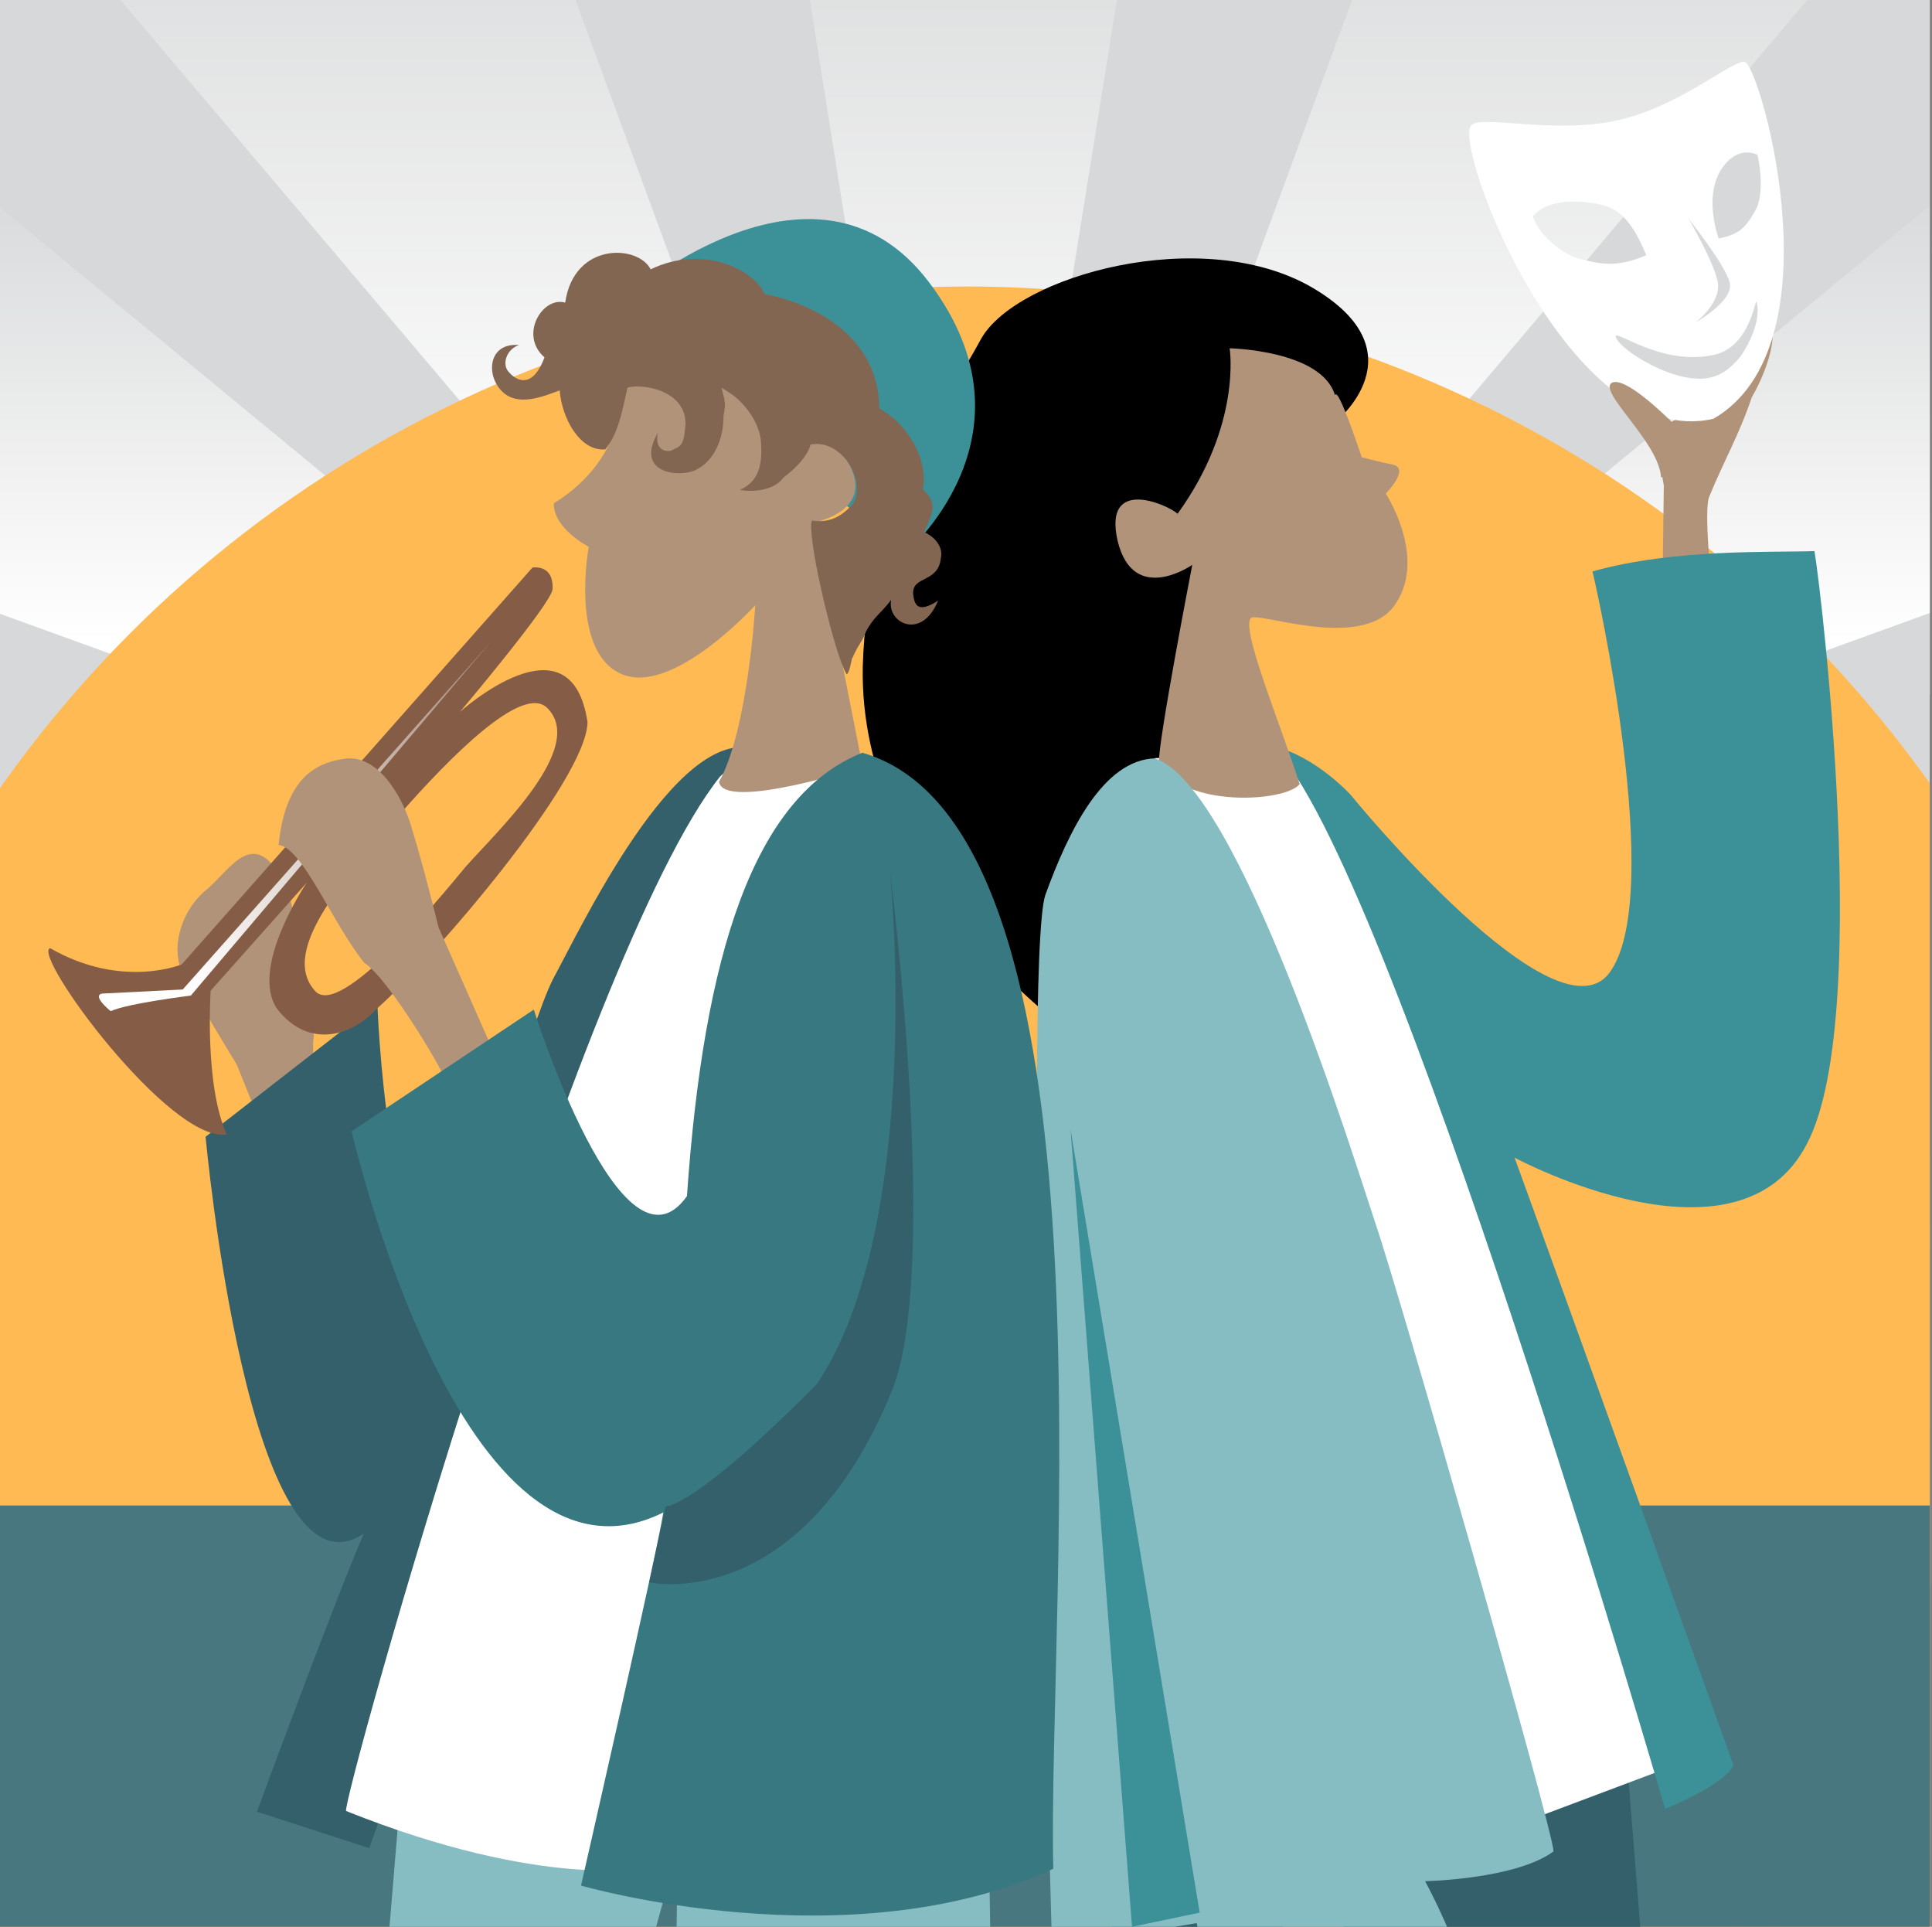 <?xml version="1.0" encoding="UTF-8"?> <svg xmlns="http://www.w3.org/2000/svg" width="344" height="343" viewBox="0 0 344 343" fill="none"><rect x="0" y="0" width="344" height="343" fill="#808080" stroke="none"/><g clip-path="url(#clip0_23613_30269)"><rect x="-1.393" y="-3" width="345" height="345" fill="#33343A"></rect><circle opacity="0.7" cx="232.607" cy="284" r="278" fill="url(#paint0_radial_23613_30269)"></circle><circle opacity="0.6" cx="119.607" cy="19" r="258" fill="url(#paint1_radial_23613_30269)"></circle><path d="M349.603 219.72C338.427 173.415 272.344 179.751 266.028 202.173C233.829 191.814 222.03 211.333 220.536 221.824C156.891 237.41 201.114 303.053 243.245 281.172C258.484 289.265 276.712 284.17 281.091 279.673C289.837 289.422 322.878 290.397 330.167 276.749C387.568 306.95 398.624 219.72 349.603 219.72Z" fill="#E2A686"></path><path d="M80.252 98.501C79.718 79.935 64.804 79.25 57.414 81.228C46.143 66.207 25.085 67.183 14.408 78.674C-2.72 70.788 -20.738 84.306 -14.065 101.88C-44.54 111.344 -35.864 144.464 -9.616 141.31C-6.502 159.785 29.979 166.545 35.54 148.069C80.252 183.443 113.173 116.976 80.252 98.501Z" fill="#B1C7DE"></path><path d="M347.023 -2.086C327.869 -88.302 190.12 -65.688 179.294 -23.941C124.111 -43.228 103.889 -6.886 101.328 12.647C-7.75 41.668 68.041 163.89 140.249 123.149C166.366 138.218 197.605 128.73 205.11 120.358C220.099 138.509 276.727 140.324 289.219 114.913C387.597 171.145 431.038 -2.086 347.023 -2.086Z" fill="white"></path><path d="M217.803 146.842C149.734 160.825 109.952 103.445 98.607 72.975L115.988 54L300.581 107.012C301.35 114.462 285.871 132.858 217.803 146.842Z" fill="#B1C7DE"></path><path d="M243.691 34.536C199.499 29.828 135.021 24.395 111.838 36.347C93.628 45.736 95.439 64.365 98.708 72.919C137.902 54.087 213.795 79.452 212.177 127.985C211.758 140.555 220.782 153.378 229.144 162.073C232.348 165.403 235.454 168.127 237.895 170C241.276 169.396 248.834 165.364 252.022 154.063C255.21 142.762 247.796 125.932 243.691 118.93C264.7 131.244 286.434 124.725 296.214 116.032C305.995 107.339 338.233 66.772 347.651 64.599C357.069 62.426 367.936 69.67 385.685 75.103C403.435 80.536 421.908 64.962 419.373 57.355C417.344 51.27 392.689 47.093 380.614 45.765C395.828 32.605 420.604 6.43 398.001 7.009C369.747 7.734 369.747 30.915 347.651 38.521C325.555 46.127 287.883 39.245 243.691 34.536Z" fill="#6691BE"></path><path d="M111.818 62C111.076 62.07 110.339 62.151 109.607 62.242C109.609 62.321 109.62 62.401 109.64 62.481C112.327 73.394 120.007 90.998 131.944 107.027C140.676 118.753 151.75 129.722 164.898 136.582C167.708 137.197 170.595 137.674 173.559 138C157.474 132.07 144.031 119.527 133.734 105.7C121.977 89.911 114.439 72.605 111.818 62Z" fill="white"></path><path d="M132.357 62.507C131.558 62.398 130.758 62.3 129.96 62.212C129.959 62.332 129.978 62.454 130.019 62.574C133.041 71.431 140.792 86.369 152.701 101.352C163.445 114.869 177.626 128.487 194.856 137.711C196.096 137.548 197.346 137.36 198.607 137.144C180.51 128.124 165.63 114.035 154.449 99.969C142.961 85.516 135.437 71.163 132.357 62.507Z" fill="white"></path><path d="M178.74 64.598C178.46 64.062 177.783 63.846 177.227 64.117C176.671 64.387 176.448 65.04 176.728 65.576C177.617 67.276 178.802 68.863 180.136 70.127C181.462 71.383 182.993 72.375 184.586 72.79C186.221 73.216 187.924 73.027 189.395 71.909C190.818 70.827 191.886 68.979 192.573 66.361C192.725 65.779 192.36 65.188 191.757 65.041C191.154 64.894 190.541 65.246 190.388 65.828C189.764 68.209 188.877 69.534 188 70.201C187.171 70.832 186.229 70.967 185.173 70.692C184.076 70.406 182.872 69.672 181.715 68.577C180.568 67.49 179.525 66.1 178.74 64.598Z" fill="white"></path><path d="M53.784 240.84C3.91 236.942 -14.042 203.87 -16.784 187.821L59.667 166.664L117.608 230.897C117.114 235.836 103.658 244.739 53.784 240.84Z" fill="#7C7D81"></path><path d="M-3.25 149.789C-23.364 162.766 -20.391 180.965 -16.39 188.443C-6.496 195.553 16.554 190.431 26.842 186.981C30.803 185.715 39.766 183.585 43.929 185.194C48.093 186.804 56.232 205.537 59.781 214.702C54.018 224.634 45.989 259.849 59.754 258.878C73.518 257.908 76.573 237.796 77.744 232.838C78.682 228.872 80.255 229.065 80.924 229.658C120.916 253.064 155.807 214.335 161.547 210.289C167.287 206.242 165.087 202.863 189.649 217.803C214.211 232.742 228.453 224.768 228.284 217.282C228.148 211.292 209.703 202.805 200.497 199.31C211.267 193.095 231.023 179.443 223.886 174.558C214.966 168.452 205.534 175.852 183.275 184.783C161.016 193.713 158.222 182.114 106.737 158.735C55.251 135.357 21.892 133.568 -3.25 149.789Z" fill="black"></path><path fill-rule="evenodd" clip-rule="evenodd" d="M53.587 186.025C54.252 185.894 54.904 186.297 55.043 186.925C55.359 188.352 55.974 189.864 56.796 191.18C57.626 192.506 58.618 193.553 59.641 194.143C60.626 194.711 61.6 194.842 62.597 194.454C63.66 194.041 64.951 192.959 66.3 190.664C66.63 190.103 67.379 189.9 67.973 190.211C68.568 190.522 68.782 191.229 68.453 191.79C66.972 194.31 65.327 195.905 63.535 196.602C61.677 197.325 59.878 197.002 58.358 196.125C56.875 195.271 55.63 193.884 54.677 192.361C53.717 190.827 53.004 189.075 52.634 187.399C52.495 186.771 52.922 186.156 53.587 186.025Z" fill="#7C7D81"></path><path d="M237.697 48.877C237.697 51.018 234.991 52.754 231.652 52.754C228.314 52.754 225.607 51.018 225.607 48.877C225.607 46.736 228.314 45 231.652 45C234.991 45 237.697 46.736 237.697 48.877Z" fill="white"></path><path d="M268.607 50.054C268.607 52.845 265.409 55.108 261.464 55.108C257.518 55.108 254.32 52.845 254.32 50.054C254.32 47.263 257.518 45 261.464 45C265.409 45 268.607 47.263 268.607 50.054Z" fill="white"></path><path d="M247.932 63C250.853 63 253.221 61.636 253.221 59.954C253.221 58.272 250.853 56.908 247.932 56.908C245.011 56.908 242.643 58.272 242.643 59.954C242.643 61.636 245.011 63 247.932 63Z" fill="white"></path><path d="M105.408 167.316C104.992 168.89 102.699 169.622 100.286 168.951C97.874 168.28 96.256 166.459 96.673 164.885C97.089 163.31 99.382 162.578 101.795 163.249C104.207 163.92 105.825 165.741 105.408 167.316Z" fill="#7C7D81"></path><path d="M127.514 174.397C126.971 176.449 124.22 177.47 121.369 176.677C118.518 175.883 116.647 173.576 117.19 171.523C117.733 169.471 120.484 168.45 123.335 169.244C126.186 170.037 128.057 172.344 127.514 174.397Z" fill="#7C7D81"></path><path d="M110.056 179.76C112.167 180.347 114.143 179.82 114.471 178.583C114.798 177.346 113.352 175.867 111.241 175.28C109.131 174.692 107.154 175.219 106.827 176.456C106.5 177.693 107.946 179.172 110.056 179.76Z" fill="#7C7D81"></path><g clip-path="url(#clip1_23613_30269)"><rect width="346" height="346" transform="translate(-1.393 -2)" fill="#D7D8D9"></rect><path d="M178.607 169L383.607 -73H267.577L178.607 169Z" fill="url(#paint2_linear_23613_30269)"></path><path d="M186.607 166L488.607 56.6L388.032 0L186.607 166Z" fill="url(#paint3_linear_23613_30269)"></path><path d="M164.607 169L-40.393 -73H75.635L164.607 169Z" fill="url(#paint4_linear_23613_30269)"></path><path d="M156.607 166L-145.393 56.6L-44.817 0L156.607 166Z" fill="url(#paint5_linear_23613_30269)"></path><path d="M171.381 171L132.607 -73H210.607L171.381 171Z" fill="url(#paint6_linear_23613_30269)"></path><circle cx="172.107" cy="261.5" r="210.5" fill="#FFBA54"></circle><rect x="-1.393" y="268" width="346" height="77" fill="#487780"></rect><g clip-path="url(#clip2_23613_30269)"><path fill-rule="evenodd" clip-rule="evenodd" d="M197.607 336.931L199.403 363L293.607 362.517L289.178 307L197.607 336.931Z" fill="#33606A"></path><path fill-rule="evenodd" clip-rule="evenodd" d="M237.698 75.189C237.698 75.189 253.393 62.749 233.626 51.178C214.075 39.822 181.04 49.092 174.699 60.302C168.573 71.728 154.386 90.36 153.619 118.65C152.852 156.513 189.551 183 189.551 183L211.109 130.895L214.463 97.279L237.698 75.189Z" fill="black"></path><path fill-rule="evenodd" clip-rule="evenodd" d="M228.215 134C223.414 134.515 205.607 134.96 205.607 134.96L261.645 328L300.607 313.354C300.607 313.354 245.875 137.673 228.215 134Z" fill="white"></path><path fill-rule="evenodd" clip-rule="evenodd" d="M296.01 105L296.247 86.424C296.247 86.424 295.215 81.325 295.773 78.155C297.094 72.661 301.91 75.528 304.91 70.125C308.124 64.938 312.939 60.825 312.861 57.062C317.857 56.165 315.114 65.241 311.912 70.724C309.682 77.379 306.938 82.039 304.317 88.461C303.324 90.911 304.792 104.521 304.792 104.521L296.01 105Z" fill="#B09379"></path><path fill-rule="evenodd" clip-rule="evenodd" d="M310.837 11.11C313.93 13.532 327.186 61.702 305.111 74.537C279.646 80.522 258.82 26.597 261.913 22.368C263.421 20.306 276.672 24.001 288.199 21.377C299.662 18.768 309.317 9.919 310.837 11.11ZM306.011 42.46C304.807 38.817 304.026 33.445 306.814 29.66C308.715 27.078 311.054 26.712 312.914 27.542C313.595 30.351 313.929 35.041 312.574 37.422C310.736 40.654 309.651 41.717 306.011 42.46ZM293.126 45.433C290.175 38.225 287.514 36.807 283.949 36.21C280.383 35.612 275.391 35.561 272.938 38.512C273.753 41.597 278.317 45.455 281.338 46.112C284.359 46.768 287.409 47.915 293.126 45.433ZM287.669 59.87C287.63 58.668 295.618 64.953 304.631 63.282C311.821 62.176 312.538 52.484 312.79 53.824C313.813 57.616 310.038 65.832 304.871 67.114C298.761 68.93 288.039 62.136 287.669 59.87ZM300.629 38.895C300.629 38.895 307.25 47.173 307.991 50.366C308.733 53.566 301.882 57.406 301.882 57.406C301.882 57.406 306.738 53.793 305.797 49.914C304.86 46.045 300.629 38.895 300.629 38.895Z" fill="white"></path><path fill-rule="evenodd" clip-rule="evenodd" d="M295.76 85C295.417 78.625 283.978 69.304 287.169 68.062C290.575 67.031 301.607 79.159 301.607 79.159C301.607 79.159 300.132 83.54 295.76 85Z" fill="#B09379"></path><path fill-rule="evenodd" clip-rule="evenodd" d="M226.607 132.81C247.503 153.016 296.466 322 296.466 322C296.466 322 306.709 317.966 308.667 314.288C282.956 242.487 269.671 206.076 269.671 206.076C269.671 206.076 309.4 227.482 321.706 203.666C334.227 180.067 322.915 94.593 323.022 98.105C315.444 98.374 298.109 97.641 283.547 101.72C284.362 105.018 296.306 158.446 286.896 172.697C277.701 187.165 240.483 141.486 240.483 141.486C240.483 141.486 234.2 134.551 226.607 132.81Z" fill="#3C9097"></path><path fill-rule="evenodd" clip-rule="evenodd" d="M225.083 328L238.081 342.203C238.081 342.203 253.281 351.216 260.607 364.606C252.129 362.209 249.07 358.092 249.07 358.092C249.07 358.092 248.226 360.77 248.974 364.129C250.752 371.008 252.534 374.167 253.207 379.245C250.077 383.172 237.325 370.827 234.907 364.34C232.489 357.851 230.264 347.275 229.603 344.784C228.943 342.293 218.607 334.047 218.607 334.047L225.083 328Z" fill="#B09379"></path><path fill-rule="evenodd" clip-rule="evenodd" d="M209.677 91.453C207.819 89.783 196.399 84.794 198.987 96.242C201.79 107.905 212.29 100.552 212.29 100.552C212.29 100.552 206.157 132.195 206.352 135.752C210.402 143.895 228.863 142.822 231.414 139.583C228.021 128.905 220.298 110.503 222.981 109.891C225.877 109.494 243.495 115.808 248.637 107.257C253.992 98.921 246.736 87.861 246.736 87.861C246.736 87.861 251.105 83.479 248.043 82.713C246.102 82.365 242.46 81.396 242.46 81.396C242.46 81.396 238.183 68.44 237.709 70.381C235.337 62.326 218.942 62 218.942 62C218.942 62 221.158 75.563 209.677 91.453Z" fill="#B09379"></path><path fill-rule="evenodd" clip-rule="evenodd" d="M205.616 135C220.641 139.901 241.04 206.188 244.962 217.963C249.1 229.955 276.797 326.634 276.606 329.583C269.823 334.567 253.745 334.881 253.745 334.881C253.745 334.881 258.5 343.657 259.882 349.33C248.175 357.847 216.445 358 216.445 358L213.076 342.347L187.327 346.681C187.327 346.681 182.113 171.182 186.124 159.323C190.352 147.681 196.505 135.307 205.616 135Z" fill="#86BDC3"></path><path fill-rule="evenodd" clip-rule="evenodd" d="M213.607 340.481L201.56 343L190.607 201L213.607 340.481Z" fill="#3C9097"></path></g><path fill-rule="evenodd" clip-rule="evenodd" d="M71.929 312L67.607 364H111.063L120.667 329.014L120.187 363.281L176.607 362.323L175.887 316.074L71.929 312Z" fill="#86BDC3"></path><path fill-rule="evenodd" clip-rule="evenodd" d="M110.607 53.691C110.607 53.691 144.909 23.015 165.468 50.317C186.241 77.836 160.697 99 160.697 99L110.607 53.691Z" fill="#3C9097"></path><path fill-rule="evenodd" clip-rule="evenodd" d="M52.837 216L42.138 189.467C42.138 189.467 36.248 179.881 32.636 173.386C30.417 169.396 31.838 162.696 36.41 158.682C41.198 154.884 45.517 145.631 51.407 158.933C53.253 166.282 54.739 175.259 55.885 184.584C54.782 189.442 60.456 210.317 61.476 210.991C62.496 211.666 65.069 208.322 62.503 211.663C59.937 215.005 52.837 216 52.837 216Z" fill="#B09379"></path><path fill-rule="evenodd" clip-rule="evenodd" d="M134.607 133.397C120.451 128.78 103.119 165.829 98.49 174.247C94.077 182.882 84.717 218.469 80.31 222.067C68.916 227.366 67.187 178.573 67.187 178.573L36.607 202.362C36.607 202.362 44.302 286.715 64.779 273.01C59.22 285.881 45.757 322.512 45.757 322.512L65.743 329C65.743 329 133.236 140.647 134.607 133.397Z" fill="#33606A"></path><path fill-rule="evenodd" clip-rule="evenodd" d="M152.607 134.418C152.607 134.418 134.297 132.127 128.184 138.269C102.911 170.052 60.882 320.506 61.617 322.387C96.721 336.419 115.253 332.495 115.253 332.495L143.508 196.272L152.607 134.418Z" fill="white"></path><path fill-rule="evenodd" clip-rule="evenodd" d="M94.8 101.041C94.8 101.041 98.596 100.323 98.388 104.885C98.206 107.433 81.883 126.747 81.883 126.747C81.883 126.747 101.667 108.861 104.607 128.548C104.476 138.942 76.736 171.098 67.052 179.599C63.01 184.179 55.087 187.022 49.351 179.599C44.318 172.327 54.613 157.137 54.613 157.137L37.51 176.355C37.51 176.355 36.359 193.164 40.381 201.941C30.316 203.601 5.525 169.82 8.925 168.788C21.712 176.152 32.367 171.671 32.367 171.671L94.8 101.041ZM97.431 126.026C93.016 121.658 80.086 134.837 71.238 144.884C62.605 155.148 49.28 169.099 56.168 176.476C60.624 181.236 78.084 160.165 82.84 154.374C88.668 147.796 104.502 133.025 97.431 126.026Z" fill="#855C46"></path><path fill-rule="evenodd" clip-rule="evenodd" d="M18.26 176.869C18.26 176.869 16.076 176.935 19.7 180C22.797 178.604 33.977 177.23 33.977 177.23L87.607 114L32.537 176.146L18.26 176.869Z" fill="url(#paint7_linear_23613_30269)"></path><path fill-rule="evenodd" clip-rule="evenodd" d="M110.566 67.471C110.566 67.471 112.787 80.794 98.61 89.602C98.466 94.067 104.827 97.341 104.827 97.341C104.827 97.341 101.449 115.539 110.327 119.835C119.419 124.348 134.478 107.742 134.478 107.742C134.478 107.742 133.187 129.972 128.022 139.184C128.917 144.474 153.607 136.524 153.607 136.524L144.999 92.988C144.999 92.988 157.033 90.791 150.26 81.136C143.702 71.699 138.304 84.281 138.304 84.281C138.304 84.281 137.213 75.919 131.369 69.406C125.74 63.11 110.566 67.471 110.566 67.471Z" fill="#B09379"></path><path fill-rule="evenodd" clip-rule="evenodd" d="M89.607 191.122L78.092 165.1C78.092 165.1 75.471 154.375 73.244 147.195C72.052 142.958 67.948 134.535 61.729 135.02C55.728 135.721 50.757 139.051 49.607 150.418C53.868 150.87 59.097 164.237 64.88 171.426C69.258 174.133 80.254 192.665 79.91 193.748C79.785 195.045 75.564 194.539 79.668 194.941C83.99 195.558 89.607 191.122 89.607 191.122Z" fill="#B09379"></path><path fill-rule="evenodd" clip-rule="evenodd" d="M153.547 134C134.112 141.731 125.286 170.189 122.313 212.933C110.703 229.34 95.043 179.723 95.043 179.723L62.607 201.381C62.607 201.381 82.183 287.1 118.108 269.244C117.056 276.096 103.452 335.663 103.452 335.663C103.452 335.663 151.161 349.478 187.545 332.655C186.405 286.282 200.21 147.449 153.547 134Z" fill="#387881"></path><path fill-rule="evenodd" clip-rule="evenodd" d="M118.521 268.154L115.607 281.685C115.607 281.685 142.409 287.663 158.825 247.559C167.543 225.885 158.461 155 158.461 155C158.461 155 164.783 217.418 145.471 246.361C123.323 268.713 118.521 268.154 118.521 268.154Z" fill="#33606A"></path><path fill-rule="evenodd" clip-rule="evenodd" d="M115.85 47.948C125.21 43.422 134.286 48.051 136.143 52.345C142.641 53.56 156.436 58.552 156.565 72.726C161.903 75.623 165.333 82.115 164.301 87.132C167.576 89.926 165.358 92.357 164.559 94.711C167.241 96.004 167.86 98.021 167.524 99.341C167.086 103.867 162.29 102.418 162.599 105.807C162.806 107.41 163.192 109.402 167.034 106.919C164.069 114.161 157.829 110.824 158.68 106.789C156.875 109.195 155.56 109.764 154.142 112.531C153.471 114.368 153.007 114.368 151.692 117.29C151.254 119.385 150.944 120.136 150.712 119.98C148.752 116.799 144.137 97.892 144.446 93.133L144.575 92.668C147.102 93.03 149.397 92.486 151.821 89.745C154.477 85.891 149.964 78.028 144.317 79.14C144.034 80.434 142.641 82.684 139.521 84.986C137.329 88.064 131.966 87.365 131.759 87.184C135.06 85.762 135.885 82.761 135.447 78.157C135.06 75.287 132.817 71.795 129.8 69.855L128.459 69.001C129.104 71.536 129.284 71.795 128.82 73.993C128.871 78.157 127.118 81.986 124.153 83.511C121.651 85.115 112.73 84.572 117.139 77.045C116.417 80.356 119.021 80.718 119.975 79.968C121.342 79.502 121.755 78.675 121.935 76.683C123.121 69.803 114.87 68.148 111.724 69.001C110.796 73.192 110.074 77.226 107.779 79.994C103.292 80.408 100.017 74.459 99.656 69.493C96.433 70.709 92.178 72.364 89.445 69.726C86.454 66.855 86.892 60.958 92.41 61.423C90.193 62.147 89.316 64.837 90.554 66.182C92.204 68.122 94.963 68.976 96.949 63.622C92.359 59.613 96.614 52.707 100.636 53.871C102.183 43.034 113.632 43.525 115.85 47.948Z" fill="#836652"></path></g></g><defs><radialGradient id="paint0_radial_23613_30269" cx="0" cy="0" r="1" gradientUnits="userSpaceOnUse" gradientTransform="translate(232.607 284) rotate(90) scale(278)"><stop stop-color="#D3936E"></stop><stop offset="0.118" stop-color="#D3936E" stop-opacity="0.992"></stop><stop offset="0.214" stop-color="#D3936E" stop-opacity="0.968"></stop><stop offset="0.291" stop-color="#D3936E" stop-opacity="0.93"></stop><stop offset="0.353" stop-color="#D3936E" stop-opacity="0.879"></stop><stop offset="0.404" stop-color="#D3936E" stop-opacity="0.819"></stop><stop offset="0.446" stop-color="#D3936E" stop-opacity="0.749"></stop><stop offset="0.482" stop-color="#D3936E" stop-opacity="0.672"></stop><stop offset="0.518" stop-color="#D3936E" stop-opacity="0.589"></stop><stop offset="0.554" stop-color="#D3936E" stop-opacity="0.503"></stop><stop offset="0.596" stop-color="#D3936E" stop-opacity="0.415"></stop><stop offset="0.647" stop-color="#D3936E" stop-opacity="0.326"></stop><stop offset="0.709" stop-color="#D3936E" stop-opacity="0.238"></stop><stop offset="0.786" stop-color="#D3936E" stop-opacity="0.154"></stop><stop offset="0.882" stop-color="#D3936E" stop-opacity="0.074"></stop><stop offset="1" stop-color="#D3936E" stop-opacity="0"></stop></radialGradient><radialGradient id="paint1_radial_23613_30269" cx="0" cy="0" r="1" gradientUnits="userSpaceOnUse" gradientTransform="translate(119.607 19) rotate(90) scale(258)"><stop stop-color="#B1C7DE"></stop><stop offset="0.118" stop-color="#B1C7DE" stop-opacity="0.992"></stop><stop offset="0.214" stop-color="#B1C7DE" stop-opacity="0.968"></stop><stop offset="0.291" stop-color="#B1C7DE" stop-opacity="0.93"></stop><stop offset="0.353" stop-color="#B1C7DE" stop-opacity="0.879"></stop><stop offset="0.404" stop-color="#B1C7DE" stop-opacity="0.819"></stop><stop offset="0.446" stop-color="#B1C7DE" stop-opacity="0.749"></stop><stop offset="0.482" stop-color="#B1C7DE" stop-opacity="0.672"></stop><stop offset="0.518" stop-color="#B1C7DE" stop-opacity="0.589"></stop><stop offset="0.554" stop-color="#B1C7DE" stop-opacity="0.503"></stop><stop offset="0.596" stop-color="#B1C7DE" stop-opacity="0.415"></stop><stop offset="0.647" stop-color="#B1C7DE" stop-opacity="0.326"></stop><stop offset="0.709" stop-color="#B1C7DE" stop-opacity="0.238"></stop><stop offset="0.786" stop-color="#B1C7DE" stop-opacity="0.154"></stop><stop offset="0.882" stop-color="#B1C7DE" stop-opacity="0.074"></stop><stop offset="1" stop-color="#B1C7DE" stop-opacity="0"></stop></radialGradient><linearGradient id="paint2_linear_23613_30269" x1="281.107" y1="-73" x2="281.107" y2="169" gradientUnits="userSpaceOnUse"><stop offset="0.183" stop-color="white" stop-opacity="0"></stop><stop offset="0.688" stop-color="white"></stop></linearGradient><linearGradient id="paint3_linear_23613_30269" x1="337.607" y1="0" x2="337.607" y2="166" gradientUnits="userSpaceOnUse"><stop offset="0.183" stop-color="white" stop-opacity="0"></stop><stop offset="0.688" stop-color="white"></stop></linearGradient><linearGradient id="paint4_linear_23613_30269" x1="62.107" y1="-73" x2="62.107" y2="169" gradientUnits="userSpaceOnUse"><stop offset="0.183" stop-color="white" stop-opacity="0"></stop><stop offset="0.688" stop-color="white"></stop></linearGradient><linearGradient id="paint5_linear_23613_30269" x1="5.607" y1="0" x2="5.607" y2="166" gradientUnits="userSpaceOnUse"><stop offset="0.183" stop-color="white" stop-opacity="0"></stop><stop offset="0.688" stop-color="white"></stop></linearGradient><linearGradient id="paint6_linear_23613_30269" x1="171.607" y1="-73" x2="171.607" y2="171" gradientUnits="userSpaceOnUse"><stop offset="0.183" stop-color="white" stop-opacity="0"></stop><stop offset="0.688" stop-color="white"></stop></linearGradient><linearGradient id="paint7_linear_23613_30269" x1="-33.4" y1="331.684" x2="147.439" y2="124.236" gradientUnits="userSpaceOnUse"><stop offset="0.591" stop-color="white"></stop><stop offset="1" stop-color="white" stop-opacity="0"></stop></linearGradient><clipPath id="clip0_23613_30269"><rect width="345" height="345" fill="white" transform="translate(-1.393 -2)"></rect></clipPath><clipPath id="clip1_23613_30269"><rect width="346" height="346" fill="white" transform="translate(-1.393 -2)"></rect></clipPath><clipPath id="clip2_23613_30269"><rect width="174" height="370" fill="white" transform="translate(153.607 11)"></rect></clipPath></defs></svg> 